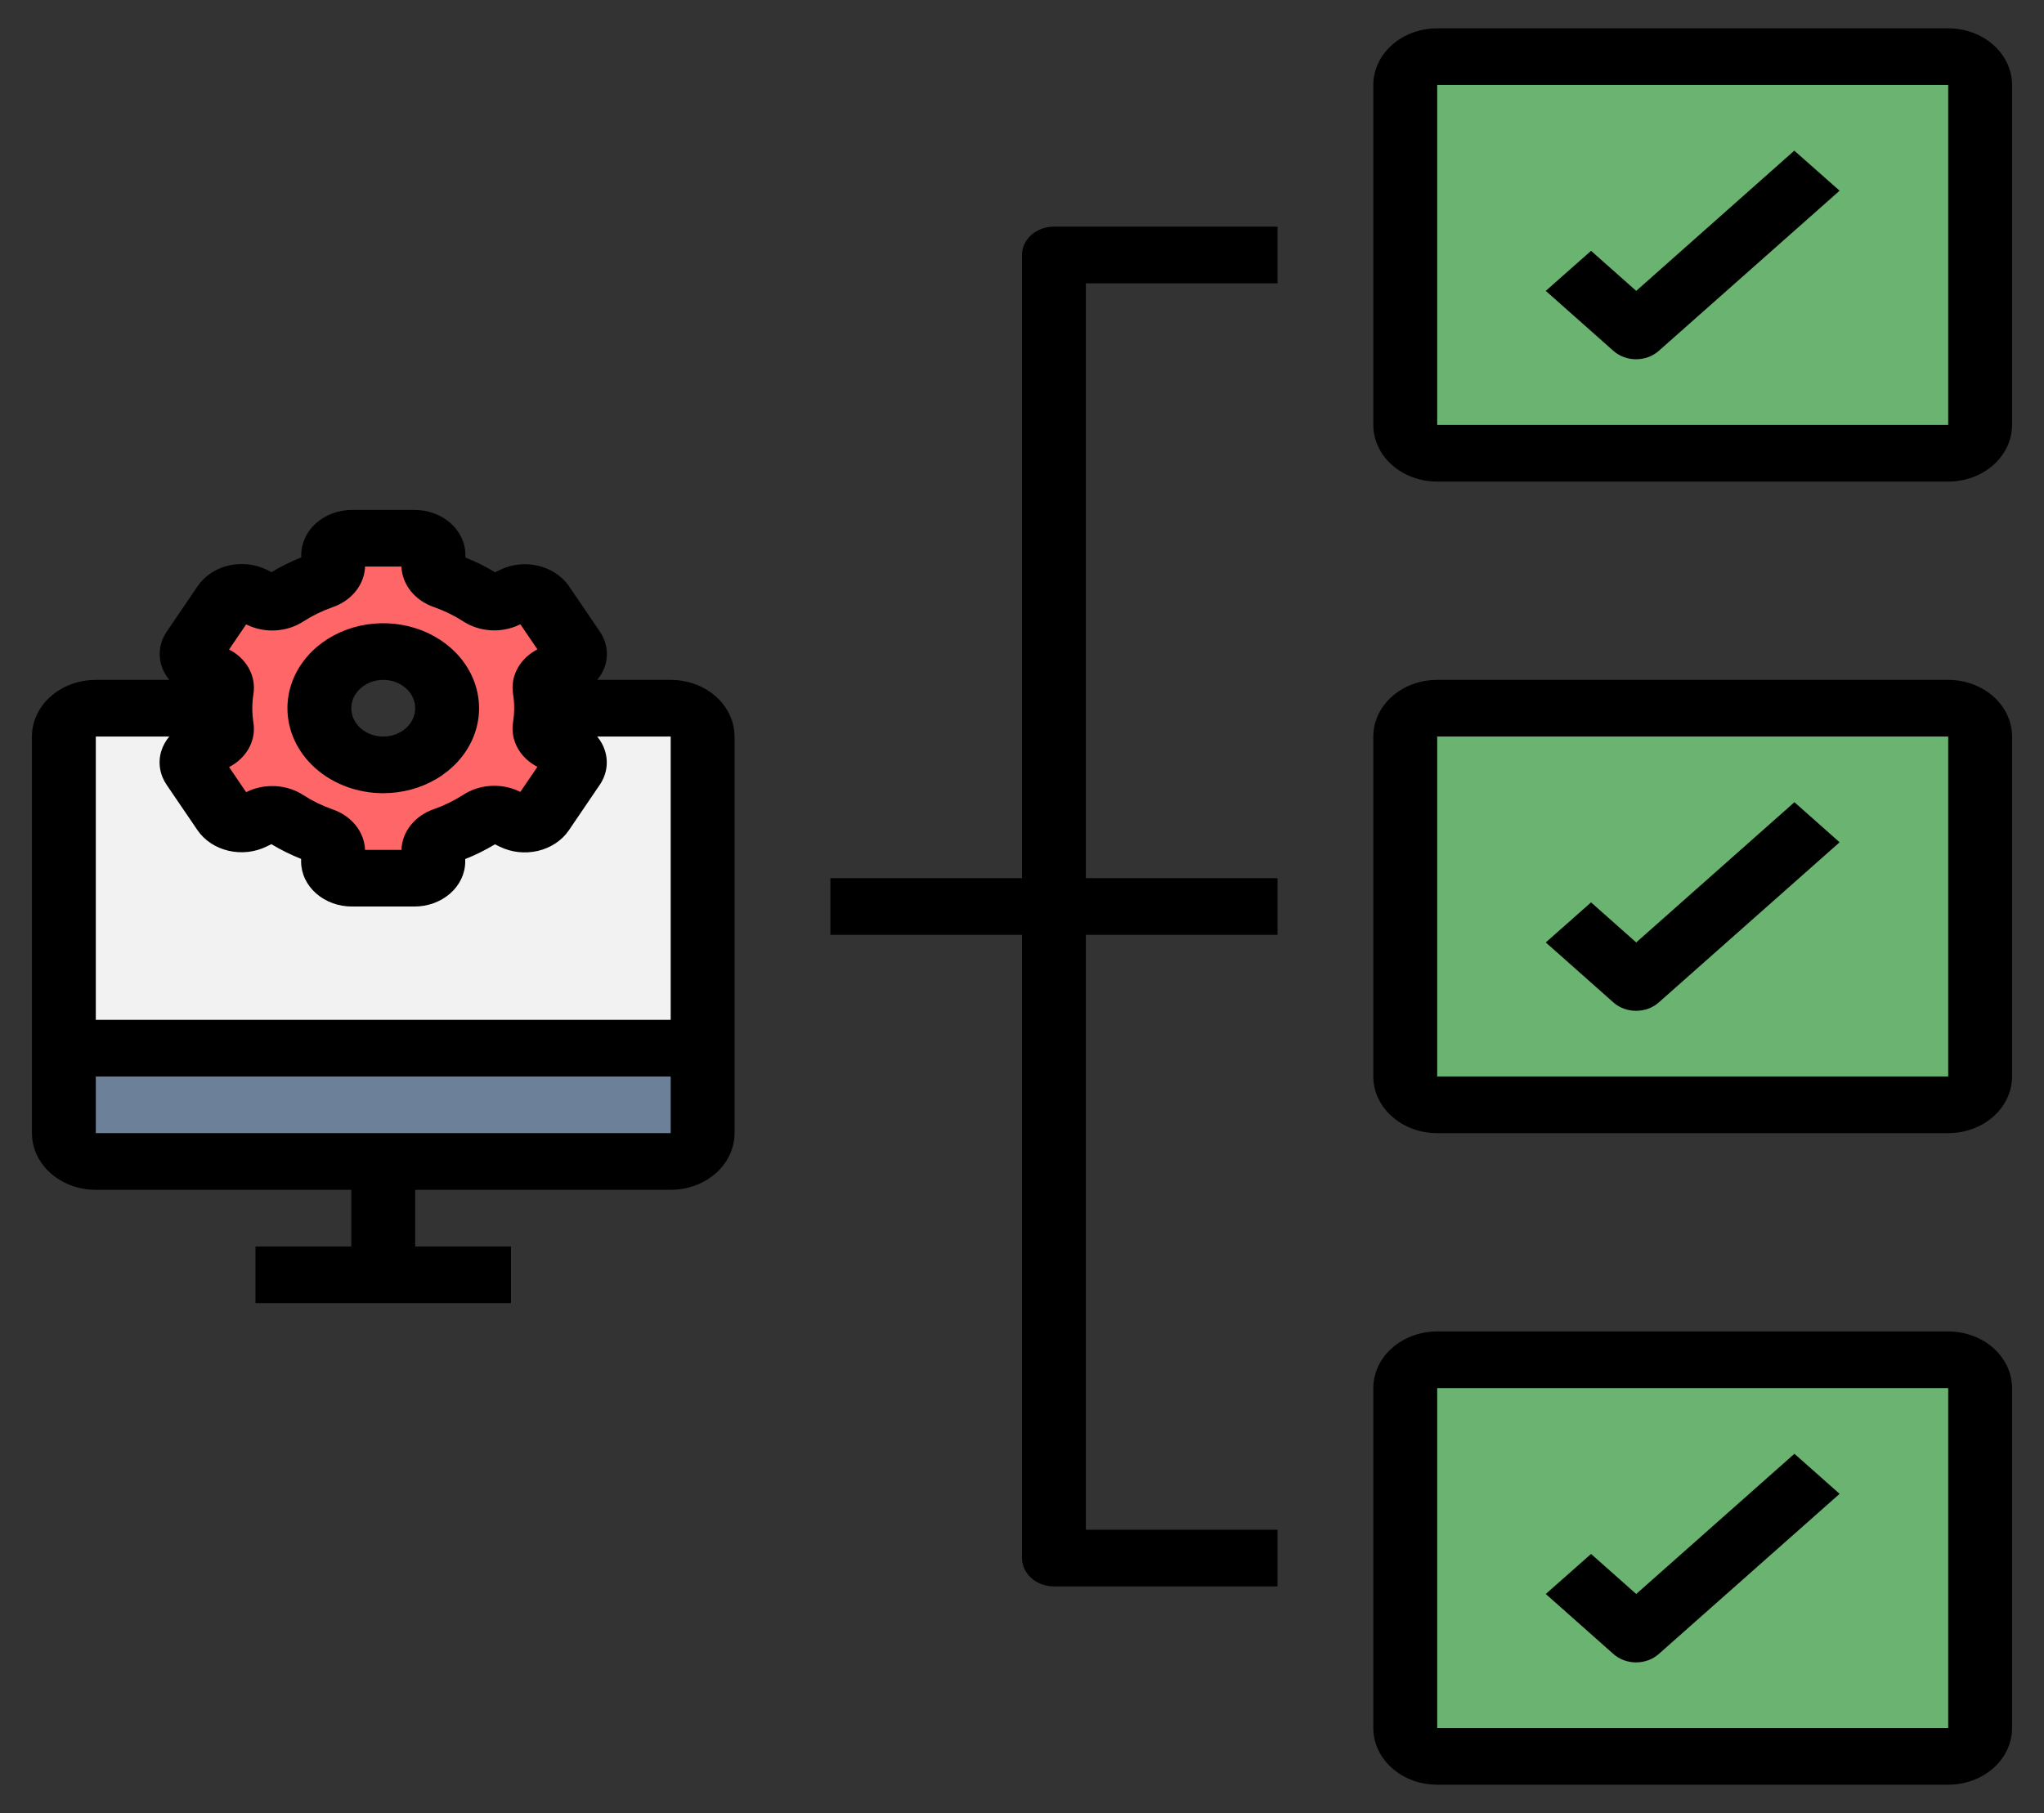 <svg width="133" height="118" viewBox="0 0 133 118" fill="none" xmlns="http://www.w3.org/2000/svg">
<rect x="0" y="0" width="133" height="118" fill="#333333" stroke="none"/>
<path d="M43.641 46.094H29.094C29.094 47.072 28.656 48.01 27.876 48.701C27.097 49.393 26.04 49.781 24.938 49.781C23.835 49.781 22.778 49.393 21.999 48.701C21.219 48.01 20.781 47.072 20.781 46.094H6.234C5.683 46.094 5.155 46.288 4.765 46.634C4.375 46.98 4.156 47.449 4.156 47.938V73.75C4.156 74.239 4.375 74.708 4.765 75.054C5.155 75.4 5.683 75.594 6.234 75.594H43.641C44.192 75.594 44.72 75.4 45.11 75.054C45.5 74.708 45.719 74.239 45.719 73.75V47.938C45.719 47.449 45.5 46.98 45.11 46.634C44.72 46.288 44.192 46.094 43.641 46.094Z" fill="#F2F2F2"/>
<path d="M4.156 68.219H45.719V73.75C45.719 74.239 45.5 74.708 45.11 75.054C44.72 75.4 44.192 75.594 43.641 75.594H6.234C5.683 75.594 5.155 75.4 4.765 75.054C4.375 74.708 4.156 74.239 4.156 73.75V68.219Z" fill="#6C8199"/>
<path d="M36.782 48.699L36.057 48.343C35.847 48.248 35.675 48.098 35.564 47.913C35.453 47.729 35.407 47.519 35.434 47.311C35.567 46.504 35.567 45.684 35.434 44.877C35.407 44.669 35.453 44.459 35.564 44.275C35.675 44.09 35.847 43.94 36.057 43.845L36.782 43.489C36.924 43.423 37.048 43.333 37.148 43.224C37.249 43.114 37.323 42.987 37.366 42.851C37.409 42.715 37.42 42.573 37.399 42.433C37.377 42.293 37.324 42.159 37.242 42.038L35.234 39.088C35.059 38.841 34.784 38.663 34.465 38.591C34.147 38.519 33.809 38.557 33.522 38.699L32.788 39.067C32.564 39.172 32.311 39.218 32.059 39.2C31.806 39.181 31.565 39.1 31.363 38.964C30.639 38.494 29.851 38.106 29.019 37.81C28.785 37.736 28.583 37.602 28.437 37.424C28.291 37.246 28.209 37.034 28.202 36.814V36.103C28.194 35.816 28.059 35.543 27.825 35.344C27.592 35.145 27.279 35.036 26.955 35.041H22.93C22.606 35.036 22.293 35.145 22.059 35.344C21.826 35.543 21.69 35.816 21.683 36.103V36.814C21.675 37.034 21.593 37.246 21.447 37.424C21.302 37.602 21.099 37.736 20.866 37.81C20.033 38.106 19.246 38.494 18.522 38.964C18.32 39.1 18.078 39.181 17.826 39.2C17.574 39.218 17.32 39.172 17.096 39.067L16.363 38.699C16.075 38.557 15.738 38.519 15.419 38.591C15.101 38.663 14.826 38.841 14.65 39.088L12.643 42.038C12.561 42.159 12.507 42.293 12.486 42.433C12.465 42.573 12.476 42.715 12.519 42.851C12.562 42.987 12.636 43.114 12.736 43.224C12.837 43.333 12.961 43.423 13.102 43.489L13.828 43.845C14.037 43.94 14.209 44.09 14.321 44.275C14.432 44.459 14.477 44.669 14.451 44.877C14.318 45.684 14.318 46.504 14.451 47.311C14.477 47.519 14.432 47.729 14.321 47.913C14.209 48.098 14.037 48.248 13.828 48.343L13.102 48.699C12.961 48.764 12.837 48.855 12.736 48.964C12.636 49.074 12.562 49.201 12.519 49.337C12.476 49.473 12.465 49.615 12.486 49.755C12.507 49.895 12.561 50.029 12.643 50.15L14.65 53.1C14.826 53.347 15.101 53.525 15.419 53.597C15.738 53.669 16.075 53.631 16.363 53.489L17.096 53.12C17.32 53.015 17.574 52.969 17.826 52.988C18.079 53.006 18.32 53.088 18.522 53.224C19.246 53.694 20.033 54.082 20.866 54.378C21.099 54.452 21.302 54.587 21.447 54.764C21.593 54.942 21.675 55.154 21.683 55.374V56.085C21.69 56.373 21.826 56.645 22.059 56.844C22.293 57.043 22.606 57.152 22.93 57.147H26.945C27.268 57.152 27.581 57.043 27.815 56.844C28.048 56.645 28.184 56.373 28.192 56.085V55.374C28.199 55.154 28.281 54.942 28.427 54.764C28.573 54.587 28.775 54.452 29.008 54.378C29.841 54.082 30.628 53.694 31.352 53.224C31.554 53.088 31.796 53.006 32.048 52.988C32.301 52.969 32.554 53.015 32.778 53.12L33.511 53.489C33.799 53.631 34.136 53.669 34.455 53.597C34.773 53.525 35.048 53.347 35.224 53.1L37.231 50.15C37.314 50.03 37.368 49.896 37.39 49.756C37.412 49.617 37.402 49.475 37.36 49.339C37.318 49.203 37.245 49.076 37.145 48.966C37.046 48.856 36.923 48.765 36.782 48.699ZM24.937 49.782C24.115 49.782 23.311 49.565 22.628 49.16C21.945 48.755 21.412 48.179 21.097 47.505C20.783 46.831 20.7 46.09 20.861 45.375C21.021 44.659 21.417 44.002 21.998 43.486C22.579 42.971 23.32 42.62 24.126 42.477C24.933 42.335 25.768 42.408 26.528 42.687C27.287 42.966 27.936 43.439 28.393 44.045C28.85 44.652 29.093 45.365 29.093 46.094C29.093 47.072 28.655 48.01 27.876 48.701C27.097 49.393 26.039 49.782 24.937 49.782Z" fill="#FF6668"/>
<path d="M126.766 3.688H93.516C92.368 3.688 91.438 4.513 91.438 5.531V27.656C91.438 28.674 92.368 29.5 93.516 29.5H126.766C127.913 29.5 128.844 28.674 128.844 27.656V5.531C128.844 4.513 127.913 3.688 126.766 3.688Z" fill="#6BB370"/>
<path d="M126.766 46.094H93.516C92.368 46.094 91.438 46.919 91.438 47.938V70.062C91.438 71.081 92.368 71.906 93.516 71.906H126.766C127.913 71.906 128.844 71.081 128.844 70.062V47.938C128.844 46.919 127.913 46.094 126.766 46.094Z" fill="#6BB370"/>
<path d="M126.766 88.5H93.516C92.368 88.5 91.438 89.326 91.438 90.344V112.469C91.438 113.487 92.368 114.312 93.516 114.312H126.766C127.913 114.312 128.844 113.487 128.844 112.469V90.344C128.844 89.326 127.913 88.5 126.766 88.5Z" fill="#6BB370"/>
<path d="M6.234 77.438H22.859V81.125H16.625V84.813H33.25V81.125H27.016V77.438H43.641C44.743 77.438 45.8 77.049 46.58 76.358C47.359 75.666 47.797 74.728 47.797 73.75V47.938C47.797 46.96 47.359 46.022 46.58 45.33C45.8 44.639 44.743 44.25 43.641 44.25H38.861C39.098 43.966 39.274 43.646 39.38 43.306C39.494 42.935 39.52 42.548 39.459 42.167C39.397 41.787 39.249 41.421 39.023 41.094L37.016 38.144C36.564 37.488 35.843 37.013 35.005 36.818C34.167 36.623 33.277 36.723 32.521 37.098L32.217 37.246C31.605 36.876 30.958 36.556 30.282 36.287V36.103C30.28 35.717 30.191 35.335 30.022 34.98C29.853 34.624 29.606 34.302 29.296 34.031C28.987 33.76 28.62 33.546 28.216 33.402C27.813 33.257 27.382 33.184 26.947 33.188H22.928C22.053 33.183 21.212 33.486 20.589 34.031C19.966 34.576 19.611 35.317 19.603 36.093V36.278C18.927 36.546 18.28 36.867 17.668 37.236L17.365 37.087C16.608 36.711 15.716 36.61 14.877 36.806C14.038 37.002 13.318 37.48 12.868 38.138L10.864 41.088C10.636 41.417 10.487 41.784 10.425 42.167C10.363 42.549 10.39 42.939 10.505 43.312C10.609 43.649 10.782 43.967 11.014 44.25H6.234C5.132 44.25 4.075 44.639 3.295 45.33C2.516 46.022 2.078 46.96 2.078 47.938V73.75C2.078 74.728 2.516 75.666 3.295 76.358C4.075 77.049 5.132 77.438 6.234 77.438ZM16.417 46.094C16.418 45.777 16.444 45.46 16.494 45.146C16.58 44.581 16.474 44.007 16.192 43.495C15.909 42.984 15.462 42.558 14.906 42.272L16.016 40.638L16.087 40.673C16.659 40.946 17.306 41.069 17.953 41.028C18.601 40.987 19.222 40.784 19.744 40.443C20.328 40.067 20.963 39.757 21.633 39.521C22.241 39.314 22.767 38.953 23.144 38.482C23.522 38.012 23.734 37.453 23.755 36.875H26.12C26.143 37.451 26.357 38.009 26.734 38.478C27.112 38.947 27.637 39.307 28.244 39.514C28.914 39.749 29.548 40.059 30.131 40.435C30.654 40.778 31.275 40.981 31.923 41.021C32.571 41.062 33.219 40.938 33.79 40.664L33.859 40.631L34.969 42.264C34.415 42.549 33.969 42.973 33.686 43.482C33.403 43.991 33.296 44.563 33.379 45.126C33.483 45.759 33.483 46.401 33.379 47.034C33.293 47.599 33.398 48.173 33.681 48.685C33.964 49.197 34.411 49.623 34.967 49.909L33.857 51.542L33.786 51.507C33.215 51.233 32.567 51.109 31.92 51.15C31.272 51.191 30.651 51.395 30.129 51.738C29.545 52.114 28.91 52.423 28.24 52.66C27.631 52.867 27.105 53.23 26.727 53.702C26.35 54.174 26.139 54.734 26.12 55.313H23.755C23.732 54.736 23.518 54.179 23.141 53.71C22.763 53.241 22.238 52.88 21.631 52.674C20.961 52.439 20.327 52.129 19.744 51.752C19.221 51.41 18.6 51.207 17.952 51.167C17.304 51.126 16.656 51.25 16.085 51.524L16.016 51.557L14.906 49.923C15.46 49.639 15.906 49.215 16.189 48.706C16.471 48.197 16.578 47.625 16.494 47.062C16.444 46.741 16.418 46.418 16.417 46.094ZM6.234 47.938H11.014C10.777 48.221 10.601 48.541 10.495 48.882C10.381 49.253 10.355 49.64 10.416 50.021C10.478 50.401 10.626 50.766 10.852 51.094L12.859 54.044C13.311 54.7 14.031 55.176 14.869 55.371C15.708 55.566 16.598 55.465 17.354 55.09L17.658 54.942C18.27 55.311 18.917 55.632 19.593 55.901V56.085C19.595 56.471 19.684 56.853 19.853 57.208C20.022 57.563 20.269 57.886 20.579 58.157C20.888 58.427 21.255 58.641 21.659 58.786C22.062 58.931 22.493 59.004 22.928 59H26.947C27.822 59.005 28.663 58.701 29.286 58.157C29.909 57.612 30.264 56.87 30.272 56.094V55.91C30.948 55.642 31.595 55.321 32.207 54.951L32.51 55.101C33.267 55.475 34.159 55.575 34.998 55.38C35.836 55.184 36.556 54.707 37.007 54.05L39.011 51.1C39.239 50.77 39.388 50.403 39.45 50.021C39.512 49.639 39.484 49.249 39.37 48.876C39.266 48.538 39.093 48.22 38.861 47.938H43.641V66.375H6.234V47.938ZM6.234 70.063H43.641V73.75H6.234V70.063Z" fill="black"/>
<path d="M24.938 51.625C26.171 51.625 27.376 51.301 28.401 50.693C29.426 50.085 30.225 49.221 30.697 48.211C31.169 47.2 31.293 46.088 31.052 45.015C30.811 43.942 30.218 42.956 29.346 42.183C28.474 41.409 27.363 40.882 26.154 40.669C24.944 40.455 23.691 40.565 22.552 40.983C21.413 41.402 20.439 42.111 19.754 43.021C19.069 43.93 18.703 45 18.703 46.094C18.703 47.561 19.36 48.968 20.529 50.005C21.698 51.042 23.284 51.625 24.938 51.625ZM24.938 44.25C25.349 44.25 25.75 44.358 26.092 44.561C26.434 44.763 26.7 45.051 26.857 45.388C27.015 45.725 27.056 46.096 26.976 46.453C26.895 46.811 26.698 47.14 26.407 47.398C26.116 47.655 25.746 47.831 25.343 47.902C24.94 47.973 24.522 47.937 24.142 47.797C23.762 47.658 23.438 47.421 23.21 47.118C22.981 46.815 22.859 46.458 22.859 46.094C22.859 45.605 23.078 45.136 23.468 44.79C23.858 44.444 24.386 44.25 24.938 44.25Z" fill="black"/>
<path d="M126.766 1.844H93.516C92.413 1.844 91.356 2.232 90.577 2.924C89.797 3.615 89.359 4.553 89.359 5.531V27.656C89.359 28.634 89.797 29.572 90.577 30.264C91.356 30.955 92.413 31.344 93.516 31.344H126.766C127.868 31.344 128.925 30.955 129.705 30.264C130.484 29.572 130.922 28.634 130.922 27.656V5.531C130.922 4.553 130.484 3.615 129.705 2.924C128.925 2.232 127.868 1.844 126.766 1.844ZM93.516 27.656V5.531H126.766V27.656H93.516Z" fill="black"/>
<path d="M66.5 16.594V57.156H54.031V60.844H66.5V101.406C66.5 101.895 66.719 102.364 67.109 102.71C67.498 103.056 68.027 103.25 68.578 103.25H83.125V99.562H70.656V60.844H83.125V57.156H70.656V18.438H83.125V14.75H68.578C68.027 14.75 67.498 14.944 67.109 15.29C66.719 15.636 66.5 16.105 66.5 16.594Z" fill="black"/>
<path d="M106.466 18.932L103.528 16.325L100.581 18.932L104.989 22.842C105.378 23.188 105.907 23.382 106.458 23.382C107.009 23.382 107.538 23.188 107.927 22.842L119.7 12.412L116.753 9.805L106.466 18.932Z" fill="black"/>
<path d="M126.766 44.25H93.516C92.413 44.25 91.356 44.639 90.577 45.33C89.797 46.022 89.359 46.959 89.359 47.938V70.062C89.359 71.04 89.797 71.978 90.577 72.67C91.356 73.362 92.413 73.75 93.516 73.75H126.766C127.868 73.75 128.925 73.362 129.705 72.67C130.484 71.978 130.922 71.04 130.922 70.062V47.938C130.922 46.959 130.484 46.022 129.705 45.33C128.925 44.639 127.868 44.25 126.766 44.25ZM93.516 70.062V47.938H126.766V70.062H93.516Z" fill="black"/>
<path d="M106.466 61.338L103.528 58.731L100.581 61.338L104.989 65.249C105.378 65.594 105.907 65.788 106.458 65.788C107.009 65.788 107.538 65.594 107.927 65.249L119.7 54.819L116.761 52.211L106.466 61.338Z" fill="black"/>
<path d="M126.766 86.656H93.516C92.413 86.656 91.356 87.045 90.577 87.736C89.797 88.428 89.359 89.366 89.359 90.344V112.469C89.359 113.447 89.797 114.385 90.577 115.076C91.356 115.768 92.413 116.156 93.516 116.156H126.766C127.868 116.156 128.925 115.768 129.705 115.076C130.484 114.385 130.922 113.447 130.922 112.469V90.344C130.922 89.366 130.484 88.428 129.705 87.736C128.925 87.045 127.868 86.656 126.766 86.656ZM93.516 112.469V90.344H126.766V112.469H93.516Z" fill="black"/>
<path d="M106.466 103.744L103.528 101.137L100.581 103.744L104.989 107.655C105.378 108 105.907 108.195 106.458 108.195C107.009 108.195 107.538 108 107.927 107.655L119.7 97.225L116.761 94.618L106.466 103.744Z" fill="black"/>
</svg>
